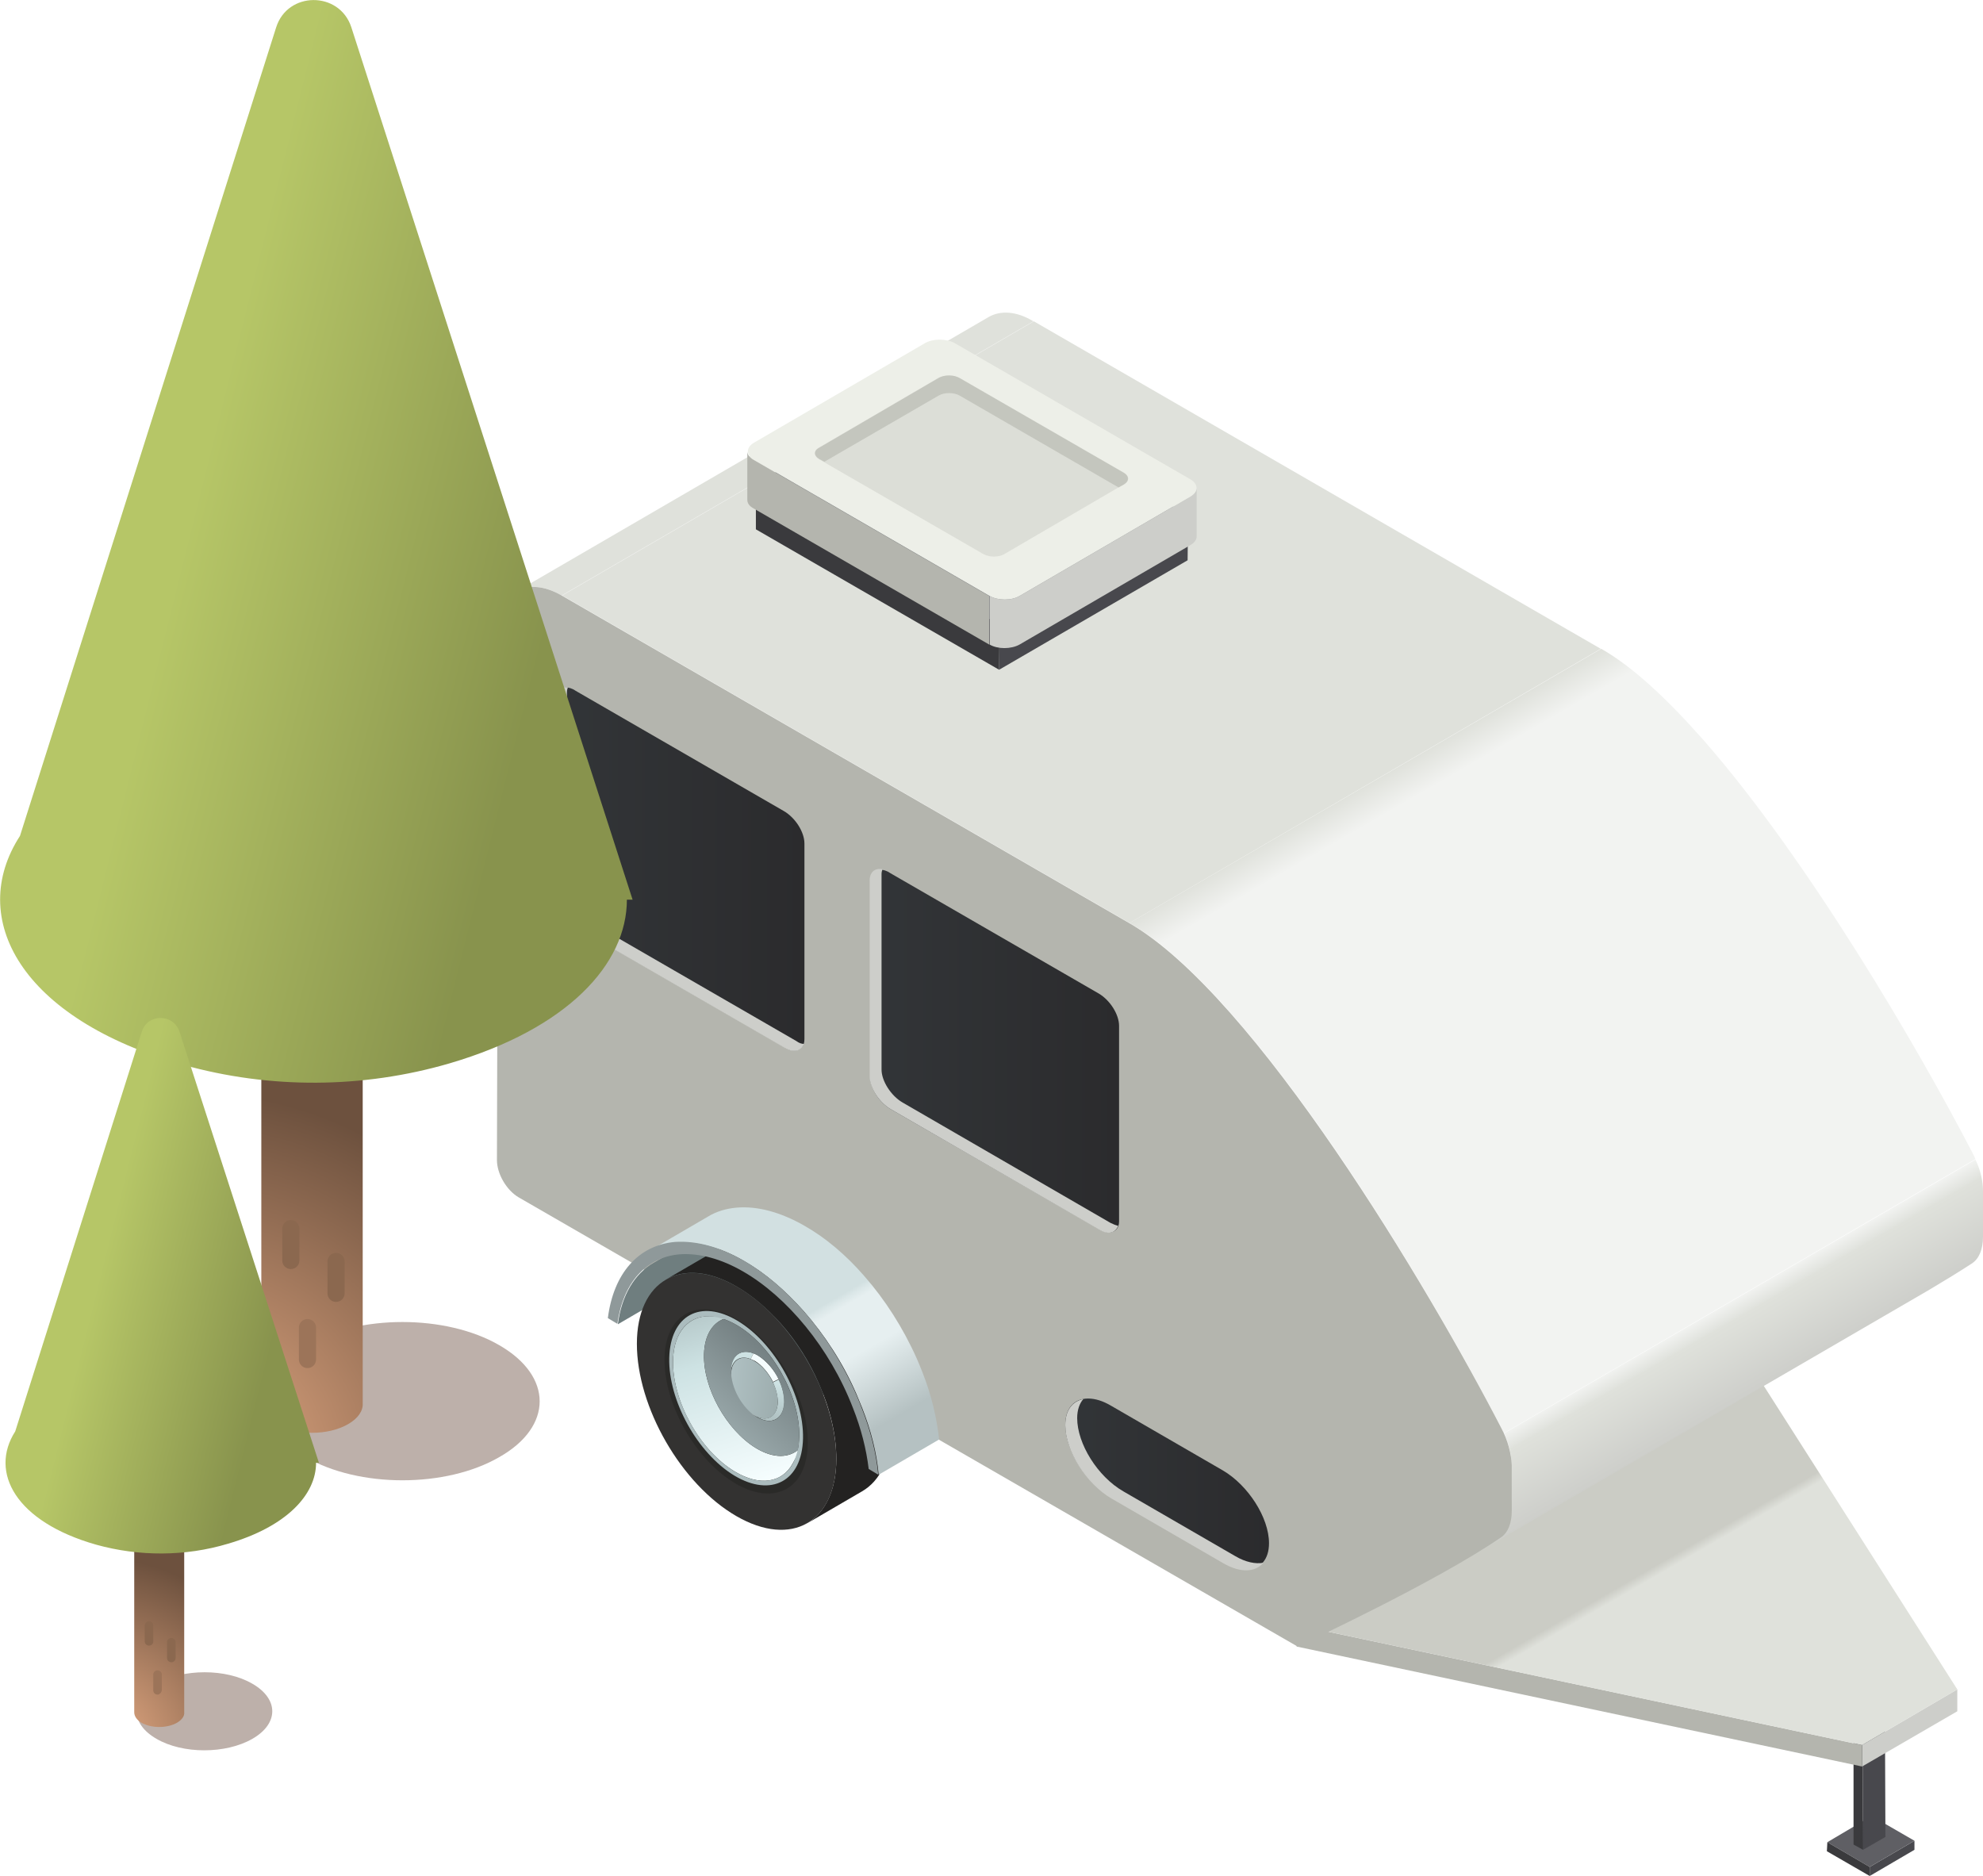 <?xml version="1.0" encoding="utf-8"?>
<!--Generator: Adobe Illustrator 25.2.0, SVG Export Plug-In . SVG Version: 6.00 Build 0)-->
<svg version="1.1" id="Ñëîé_1" xmlns="http://www.w3.org/2000/svg" x="0" y="0" viewBox="0 0 416.6 394.1" xml:space="preserve">
  <style>
    .st6{enable-background:new}.st7{fill:#b4b5ae}.st8{fill:#48484d}.st10{fill:#dfe1db}.st23{fill:#f5fdfe}.st27{fill:#3a3a3d}.st28{fill:#5f5f64}.st29{fill:#cdceca}.st61{fill:#bdb0aa}.st88{fill:#6f7e7f}.st98{fill:#8b684f}.st99{fill:#9c7459}
  </style>
  <g id="_x31_4_1_">
    <g class="st6">
      <path class="st8" d="M392.8 392.2l9.4-5.5v1.9l-9.4 5.5z"/>
      <path class="st28" d="M383.9 387l9.3-5.5 9 5.2-9.4 5.5z"/>
      <path class="st27" d="M392.8 392.2v1.9l-9-5.2.1-1.9z"/>
    </g>
    <g class="st6">
      <path class="st8" d="M391.3 363.6l4.7-2.7.1 25-4.7 2.7z"/>
      <path class="st28" d="M389.4 362.5l4.6-2.7 2 1.1-4.7 2.7z"/>
      <path class="st27" d="M391.3 363.6l.1 25-2-1.1v-25z"/>
    </g>
    <g class="st6">
      <path class="st10" d="M207.7 66.6l-99.1 57.6c2.4-1.4 5.8-1.2 9.4.9l99.1-57.6c-3.6-2.2-7-2.3-9.4-.9zM217.2 67.5l-99.1 57.6 119.2 68.8 99-57.6z"/>
      <path class="st29" d="M411.2 354.9v4.6l-20 11.6v-4.5z"/>
      <path class="st7" d="M391.2 366.6v4.5l-118.8-25.2.1-4.5z"/>
      <linearGradient id="SVGID_1_" gradientUnits="userSpaceOnUse" x1="320.763" y1="311.633" x2="348.667" y2="359.964">
        <stop offset=".51" stop-color="#cbccc5"/>
        <stop offset=".546" stop-color="#dfe1db"/>
      </linearGradient>
      <path fill="url(#SVGID_1_)" d="M367.4 286.2l43.8 68.7-20 11.7-118.7-25.2z"/>
      <g class="st6">
        <g class="st6">
          <linearGradient id="SVGID_2_" gradientUnits="userSpaceOnUse" x1="293.286" y1="161.151" x2="359.57" y2="275.957">
            <stop offset="0" stop-color="#dfe1db"/>
            <stop offset=".056" stop-color="#f2f3f1"/>
          </linearGradient>
          <path d="M414.5 242.4c-11.4-22-34.6-61.8-56.6-86.9-7.5-8.5-14.8-15.4-21.5-19.2l-99.1 57.6c6.7 3.9 14.1 10.7 21.5 19.2 22.1 25.1 45.3 64.9 56.6 86.9.2.4.4.7.5 1.1l99.1-57.6c-.1-.3-.3-.7-.5-1.1z" fill="url(#SVGID_2_)"/>
          <linearGradient id="SVGID_4_" gradientUnits="userSpaceOnUse" x1="355.868" y1="277.719" x2="365.484" y2="294.374">
            <stop offset="0" stop-color="#f2f3f1"/>
            <stop offset=".175" stop-color="#e2e4df"/>
            <stop offset=".204" stop-color="#dfe1db"/>
            <stop offset="1" stop-color="#cdceca"/>
          </linearGradient>
          <path d="M415 243.6l-99 57.5c1 2.3 1.6 4.6 1.5 6.7v9.6c0 2.6-.8 4.6-2.3 5.6-2.6 1.8-5.6 3.6-8.9 5.5l99.1-57.6c3.2-1.9 6.3-3.8 8.9-5.5 1.5-1 2.3-3 2.3-5.6v-9.6c0-2-.5-4.4-1.6-6.6z" fill="url(#SVGID_4_)"/>
        </g>
      </g>
      <path class="st7" d="M315.4 300c-15.2-29.4-51.7-90.8-78.2-106.1L118 125.1c-7.3-4.2-13.3-.8-13.3 7.6l-.3 111c0 2.9 2 6.3 4.5 7.8l35.7 20.6c.4-15.2 49.5 13.1 49.8 28.7l78.2 45.1c1.4-.7 28.8-13.4 42.7-22.9 1.5-1 2.3-3 2.3-5.6v-9.6c-.1-2.4-.8-5.2-2.2-7.8z"/>
    </g>
    <g class="st6">
      <path class="st8" d="M249.6 108.2l-.1 9.5-39.6 23 .1-9.5z"/>
      <path class="st27" d="M210 131.2l-.1 9.5-51.1-29.5v-9.6z"/>
      <path fill="#6e7073" d="M249.6 108.2l-39.6 23-51.2-29.6 39.6-23z"/>
    </g>
    <g class="st6">
      <path class="st7" d="M158.3 96.6c-.9-.5-1.3-1.2-1.3-1.8V105c0 .7.4 1.3 1.3 1.8l49.5 28.6v-10.2l-49.5-28.6z"/>
      <path class="st29" d="M250.1 104.3l-35.9 20.9c-1.7 1-4.5 1-6.3 0v10.2c1.7 1 4.5 1 6.3 0l35.9-20.9c.9-.5 1.3-1.2 1.3-1.8v-10.2c0 .7-.5 1.3-1.3 1.8z"/>
      <path d="M250.1 100.7c1.7 1 1.7 2.6 0 3.6l-35.9 20.9c-1.7 1-4.5 1-6.3 0l-49.5-28.6c-1.7-1-1.7-2.6 0-3.6l35.9-20.9c1.7-1 4.5-1 6.3 0l49.5 28.6z" fill="#edefe8"/>
    </g>
    <linearGradient id="SVGID_5_" gradientUnits="userSpaceOnUse" x1="116.774" y1="182.634" x2="169.003" y2="182.634">
      <stop offset="0" stop-color="#323538"/>
      <stop offset="1" stop-color="#2b2b2d"/>
    </linearGradient>
    <path d="M166.9 220.7c-.6 0-1.4-.2-2.1-.7L121 194.7c-2.4-1.4-4.3-4.4-4.3-6.8v-41.1c0-1.5.8-2.4 2.1-2.4.6 0 1.4.2 2.1.7l43.8 25.3c2.4 1.4 4.3 4.4 4.3 6.8v41.1c0 1.5-.8 2.4-2.1 2.4z" fill="url(#SVGID_5_)"/>
    <linearGradient id="SVGID_6_" gradientUnits="userSpaceOnUse" x1="182.825" y1="220.768" x2="235.054" y2="220.768">
      <stop offset="0" stop-color="#323538"/>
      <stop offset="1" stop-color="#2b2b2d"/>
    </linearGradient>
    <path d="M233 258.9c-.6 0-1.4-.2-2.1-.7L187.1 233c-2.4-1.4-4.3-4.4-4.3-6.8v-41.1c0-1.5.8-2.4 2.1-2.4.6 0 1.4.2 2.1.7l43.8 25.3c2.4 1.4 4.3 4.4 4.3 6.8v41.1c0 1.4-.8 2.3-2.1 2.3z" fill="url(#SVGID_6_)"/>
    <linearGradient id="SVGID_7_" gradientUnits="userSpaceOnUse" x1="223.817" y1="311.806" x2="266.589" y2="311.806">
      <stop offset="0" stop-color="#323538"/>
      <stop offset="1" stop-color="#2b2b2d"/>
    </linearGradient>
    <path d="M261.8 329.7c-1.5 0-3.1-.5-4.8-1.5l-23.5-13.6c-5.3-3.1-9.7-9.9-9.7-15.3 0-3.4 1.8-5.5 4.8-5.5 1.5 0 3.1.5 4.8 1.5l23.5 13.6c5.3 3.1 9.7 9.9 9.7 15.3 0 3.4-1.8 5.5-4.8 5.5z" fill="url(#SVGID_7_)"/>
    <g class="st6">
      <path class="st88" d="M136.9 270.8l50.4 31c-6.7-17.7-14.2-33.8-25.6-40.4-9.2-5.4-21-.6-24.8 9.4z"/>
      <path class="st88" d="M137.3 265.3c-4 2.3-6.7 6.8-7.5 12.9l12.7-7.4c.9-6.1 3.5-10.6 7.5-12.9l-12.7 7.4z"/>
      <g class="st6">
        <path d="M183.6 284.1c-2-4.6-4.8-9-8.1-12.8-2.8-3.2-5.9-5.8-9.2-7.7-5.8-3.4-11.1-3.7-14.9-1.5l-11.5 6.7c3.8-2.2 9.1-1.9 14.9 1.5 3.3 1.9 6.4 4.6 9.2 7.7 3.3 3.7 6.1 8.1 8.1 12.8 2.3 5.2 3.6 10.7 3.6 15.7 0 6.6-2.4 11.3-6.1 13.5l11.5-6.7c3.8-2.2 6.1-6.8 6.1-13.5 0-5-1.3-10.5-3.6-15.7z" fill="#232221"/>
        <path d="M154.8 270.3c-11.6-6.7-21-1.3-21 12s9.3 29.5 20.9 36.2c11.6 6.7 21 1.3 21-12s-9.3-29.5-20.9-36.2z" fill="#333231"/>
      </g>
      <path d="M154.7 277.1c-8.3-4.8-15.1-.9-15.1 8.6 0 9.6 6.7 21.2 15 26 8.3 4.8 15.1.9 15.1-8.6.1-9.5-6.6-21.2-15-26z" opacity=".5" fill="#232221"/>
      <g class="st6">
        <g class="st6">
          <g class="st6">
            <path class="st23" d="M153.5 287.9v.8c-.1 3.1 2.1 7 4.8 8.6h.1l.7.4s-.1 0-.1-.1c-3.1-1.8-5.5-6.2-5.5-9.7z"/>
          </g>
        </g>
        <path d="M158.3 284.3l-.6 1.2c-2.3-.9-4.1.3-4.2 3.1v-.8c.1-3.1 2.2-4.5 4.8-3.5z" fill="#cde2e3"/>
        <g class="st6">
          <g class="st6">
            <linearGradient id="SVGID_8_" gradientUnits="userSpaceOnUse" x1="614.297" y1="282.056" x2="613.525" y2="294.02" gradientTransform="rotate(6.332 311.152 -3796.854)">
              <stop offset="0" stop-color="#cde2e3"/>
              <stop offset="1" stop-color="#9dadae"/>
            </linearGradient>
            <path d="M159.1 297.7l-.7-.4c2.7 1.6 4.9.3 5-2.7 0-1.4-.4-2.8-1-4.2l1.2-.6c.8 1.6 1.2 3.3 1.2 4.8-.2 3.5-2.7 4.9-5.7 3.1z" fill="url(#SVGID_8_)"/>
            <path class="st23" d="M159.3 284.8c-.3-.2-.7-.4-1-.5l-.6 1.2c.3.1.6.3.9.4 1.5.9 2.9 2.6 3.8 4.4l1.2-.6c-1-2-2.6-3.8-4.3-4.9z"/>
          </g>
        </g>
        <linearGradient id="SVGID_9_" gradientUnits="userSpaceOnUse" x1="605.099" y1="283.528" x2="615.56" y2="283.528" gradientTransform="rotate(6.332 311.152 -3796.854)">
          <stop offset="0" stop-color="#afc0c2"/>
          <stop offset="1" stop-color="#9dadae"/>
        </linearGradient>
        <path d="M158.6 286c2.7 1.6 4.9 5.5 4.8 8.6-.1 3.1-2.3 4.3-5 2.7-2.7-1.6-4.9-5.5-4.8-8.6 0-3.1 2.3-4.4 5-2.7z" fill="url(#SVGID_9_)"/>
        <g class="st6">
          <linearGradient id="SVGID_10_" gradientUnits="userSpaceOnUse" x1="613.348" y1="302.803" x2="593.665" y2="258.324" gradientTransform="rotate(6.332 311.152 -3796.854)">
            <stop offset="0" stop-color="#f5fdfe"/>
            <stop offset=".554" stop-color="#cde2e3"/>
            <stop offset="1" stop-color="#9dadae"/>
          </linearGradient>
          <path d="M149.1 276.5l3.2.1s.8.1.3.3c-2.7.7-4.6 3.4-4.7 7.6-.2 7.1 4.7 15.9 10.9 19.7 3.8 2.3 7.1 2.1 9.2.1.4-.4-.3 1-.3 1l-1.2 2.2c-2.2 4-6.9 4.8-12.2 1.6-7.3-4.4-13.1-14.8-12.9-23.3.1-6 3.3-9.4 7.7-9.3z" fill="url(#SVGID_10_)"/>
        </g>
        <g>
          <path d="M155 277.5c7.8 4.7 13.9 15.8 13.7 24.7-.2 9-6.7 12.4-14.4 7.8-7.8-4.7-13.9-15.8-13.7-24.7.2-9 6.6-12.5 14.4-7.8zm0 1c-7.3-4.4-13.4-1.2-13.6 7.3-.2 8.4 5.6 18.9 12.9 23.3 7.3 4.4 13.4 1.2 13.6-7.3.2-8.5-5.6-18.9-12.9-23.3z" fill="#abbcbe"/>
        </g>
      </g>
      <linearGradient id="SVGID_11_" gradientUnits="userSpaceOnUse" x1="597.794" y1="301.294" x2="614.679" y2="277.849" gradientTransform="rotate(6.332 311.152 -3796.854)">
        <stop offset="0" stop-color="#afc0c2"/>
        <stop offset="1" stop-color="#768284"/>
      </linearGradient>
      <path d="M167.9 301.8c.2-8.4-5.6-18.9-12.9-23.3-1-.6-2-1.1-3-1.4-2.4.9-4 3.5-4.1 7.4-.2 7.1 4.7 15.9 10.9 19.7 3.5 2.1 6.6 2.1 8.8.5.2-.9.3-1.9.3-2.9zm-8.9-4.1c-3.1-1.9-5.5-6.2-5.4-9.8.1-3.6 2.6-4.9 5.7-3.1 3.1 1.9 5.5 6.2 5.4 9.8-.1 3.6-2.6 4.9-5.7 3.1z" fill="url(#SVGID_11_)"/>
      <linearGradient id="SVGID_12_" gradientUnits="userSpaceOnUse" x1="152.408" y1="253.254" x2="184.958" y2="309.631">
        <stop offset=".436" stop-color="#d2e0e1"/>
        <stop offset=".451" stop-color="#dbe7e8"/>
        <stop offset=".474" stop-color="#e6eff0"/>
        <stop offset=".628" stop-color="#e6eff0"/>
        <stop offset=".867" stop-color="#b5c1c2"/>
      </linearGradient>
      <path d="M193.8 288.3c-.4-1-.8-2-1.2-2.9-2.9-6.5-6.7-12.4-11-17.3-3.9-4.5-8.2-8.1-12.6-10.6-4.9-2.8-9.8-4.2-14.3-3.8-2.2.2-4.2.8-6 1.9L136 263c1.8-1 3.8-1.7 6-1.9 4.5-.4 9.5 1 14.3 3.8 4.4 2.5 8.7 6.2 12.6 10.6 4.3 4.9 8.2 10.8 11 17.3.4 1 .8 1.9 1.2 2.9 1.9 4.8 3.1 9.6 3.5 14.1l12.7-7.4c-.5-4.5-1.6-9.3-3.5-14.1z" fill="url(#SVGID_12_)"/>
      <g>
        <path d="M156.2 264.8c9.9 5.7 19.6 17.2 24.8 30.9 1.9 4.8 3.1 9.6 3.5 14.1l-2-1.2c-.5-4.2-1.6-8.5-3.3-12.8-4.9-12.7-13.9-23.4-23.1-28.7-4.5-2.6-9.1-3.9-13.3-3.6-7.1.6-11.9 6-13.1 14.6l-2-1.2c1.2-9.4 6.4-15.3 14.1-16 4.6-.3 9.5 1.1 14.4 3.9z" fill="#8f999a"/>
      </g>
    </g>
    <g>
      <path class="st7" d="M236 99.3c1.2.7 1.2 1.8 0 2.5l-25 14.6c-1.2.7-3.1.7-4.4 0l-34.5-19.9c-1.2-.7-1.2-1.8 0-2.5l25-14.6c1.2-.7 3.2-.7 4.4 0L236 99.3z" opacity=".3"/>
      <path d="M172.1 96.4l1.1.6 24-13.9c1.2-.7 3.2-.7 4.4 0l33.4 19.3 1.1-.6c1.2-.7 1.2-1.8 0-2.5l-34.5-19.9c-1.2-.7-3.2-.7-4.4 0l-25 14.6c-1.3.6-1.3 1.7-.1 2.4z" opacity=".6" fill="#b4b5ae"/>
    </g>
    <g>
      <path class="st29" d="M167.3 218.7l-43.8-25.3c-2.4-1.4-4.4-4.5-4.4-6.9v-41.1c0-.4.1-.7.2-1-1.6-.3-2.7.6-2.7 2.4v41.1c0 2.4 2 5.5 4.4 6.9l43.8 25.3c2 1.2 3.6.7 4.1-.8-.5 0-1.1-.2-1.6-.6zM234.9 257.5c-.5-.1-1-.3-1.6-.6l-43.7-25.3c-2.4-1.4-4.4-4.5-4.4-6.9v-41.1c0-.4.1-.7.2-1-1.6-.3-2.7.6-2.7 2.4v41.1c0 2.4 2 5.5 4.4 6.9l43.8 25.3c1.9 1.2 3.5.7 4-.8zM259.5 326.9L236 313.3c-5.4-3.1-9.7-10-9.7-15.4 0-1.7.5-3.1 1.3-4-2.3.5-3.8 2.3-3.8 5.5 0 5.4 4.4 12.3 9.7 15.4l23.5 13.6c3.6 2.1 6.8 1.9 8.4-.1-1.6.3-3.7-.1-5.9-1.4z"/>
    </g>
  </g>
  <path class="st61" d="M104.9 306.1c-11.2 6.5-29.5 6.5-40.7 0-11.2-6.5-11.2-17 0-23.5s29.5-6.5 40.7 0c11.3 6.5 11.3 17.1 0 23.5z"/>
  <radialGradient id="SVGID_13_" cx="40.045" cy="307.879" r="82.384" gradientUnits="userSpaceOnUse">
    <stop offset=".116" stop-color="#d9a17c"/>
    <stop offset=".953" stop-color="#6d513e"/>
  </radialGradient>
  <path d="M76.2 211.7H54.9v83.1c0 1.6 1 3.2 3.1 4.4 4.2 2.4 10.9 2.4 15.1 0 2.1-1.2 3.2-2.8 3.1-4.4v-83.1z" fill="url(#SVGID_13_)"/>
  <path class="st98" d="M61.1 266.6c-1 0-1.8-.8-1.8-1.8v-6.7c0-1 .8-1.8 1.8-1.8s1.8.8 1.8 1.8v6.7c0 1-.8 1.8-1.8 1.8zM70.6 273.5c-1 0-1.8-.8-1.8-1.8V265c0-1 .8-1.8 1.8-1.8s1.8.8 1.8 1.8v6.7c0 1-.8 1.8-1.8 1.8z"/>
  <path class="st99" d="M64.6 287.4c-1 0-1.8-.8-1.8-1.8v-6.7c0-1 .8-1.8 1.8-1.8s1.8.8 1.8 1.8v6.7c0 1-.8 1.8-1.8 1.8z"/>
  <linearGradient id="SVGID_14_" gradientUnits="userSpaceOnUse" x1="20.02" y1="103.676" x2="133.856" y2="132.135">
    <stop offset=".176" stop-color="#b6c667"/>
    <stop offset=".844" stop-color="#88934d"/>
  </linearGradient>
  <path d="M58 5.8L4.2 175.6c-11.2 17.3.1 38.4 34.3 48.1 18.2 5.1 37.7 5 55.9-.3 24.9-7.3 37.3-20.9 37.3-34.4h1.2L73.8 5.7c-2.5-7.6-13.4-7.6-15.8.1z" fill="url(#SVGID_14_)"/>
  <g>
    <path class="st61" d="M53 365.3c-5.6 3.2-14.6 3.2-20.1 0-5.6-3.2-5.6-8.4 0-11.6 5.6-3.2 14.6-3.2 20.1 0 5.6 3.2 5.6 8.4 0 11.6z"/>
    <radialGradient id="SVGID_15_" cx="20.899" cy="366.16" r="40.748" gradientUnits="userSpaceOnUse">
      <stop offset=".116" stop-color="#d9a17c"/>
      <stop offset=".953" stop-color="#6d513e"/>
    </radialGradient>
    <path d="M38.8 318.6H28.2v41.1c0 .8.5 1.6 1.5 2.2 2.1 1.2 5.4 1.2 7.5 0 1-.6 1.6-1.4 1.5-2.2v-41.1z" fill="url(#SVGID_15_)"/>
    <path class="st98" d="M31.3 345.7c-.5 0-.9-.4-.9-.9v-3.3c0-.5.4-.9.9-.9s.9.4.9.9v3.3c0 .6-.4.9-.9.9zM36 349.2c-.5 0-.9-.4-.9-.9V345c0-.5.4-.9.9-.9s.9.4.9.9v3.3c0 .5-.4.9-.9.9z"/>
    <path class="st99" d="M33.1 356c-.5 0-.9-.4-.9-.9v-3.3c0-.5.4-.9.9-.9s.9.4.9.9v3.3c-.1.5-.5.9-.9.9z"/>
    <linearGradient id="SVGID_16_" gradientUnits="userSpaceOnUse" x1="10.995" y1="265.161" x2="67.298" y2="279.236">
      <stop offset=".176" stop-color="#b6c667"/>
      <stop offset=".844" stop-color="#88934d"/>
    </linearGradient>
    <path d="M29.8 216.7l-26.6 84c-5.5 8.6.1 19 17 23.8 9 2.5 18.7 2.5 27.7-.2 12.3-3.6 18.5-10.3 18.5-17h.6l-29.3-90.6c-1.3-3.8-6.7-3.8-7.9 0z" fill="url(#SVGID_16_)"/>
  </g>
</svg>
